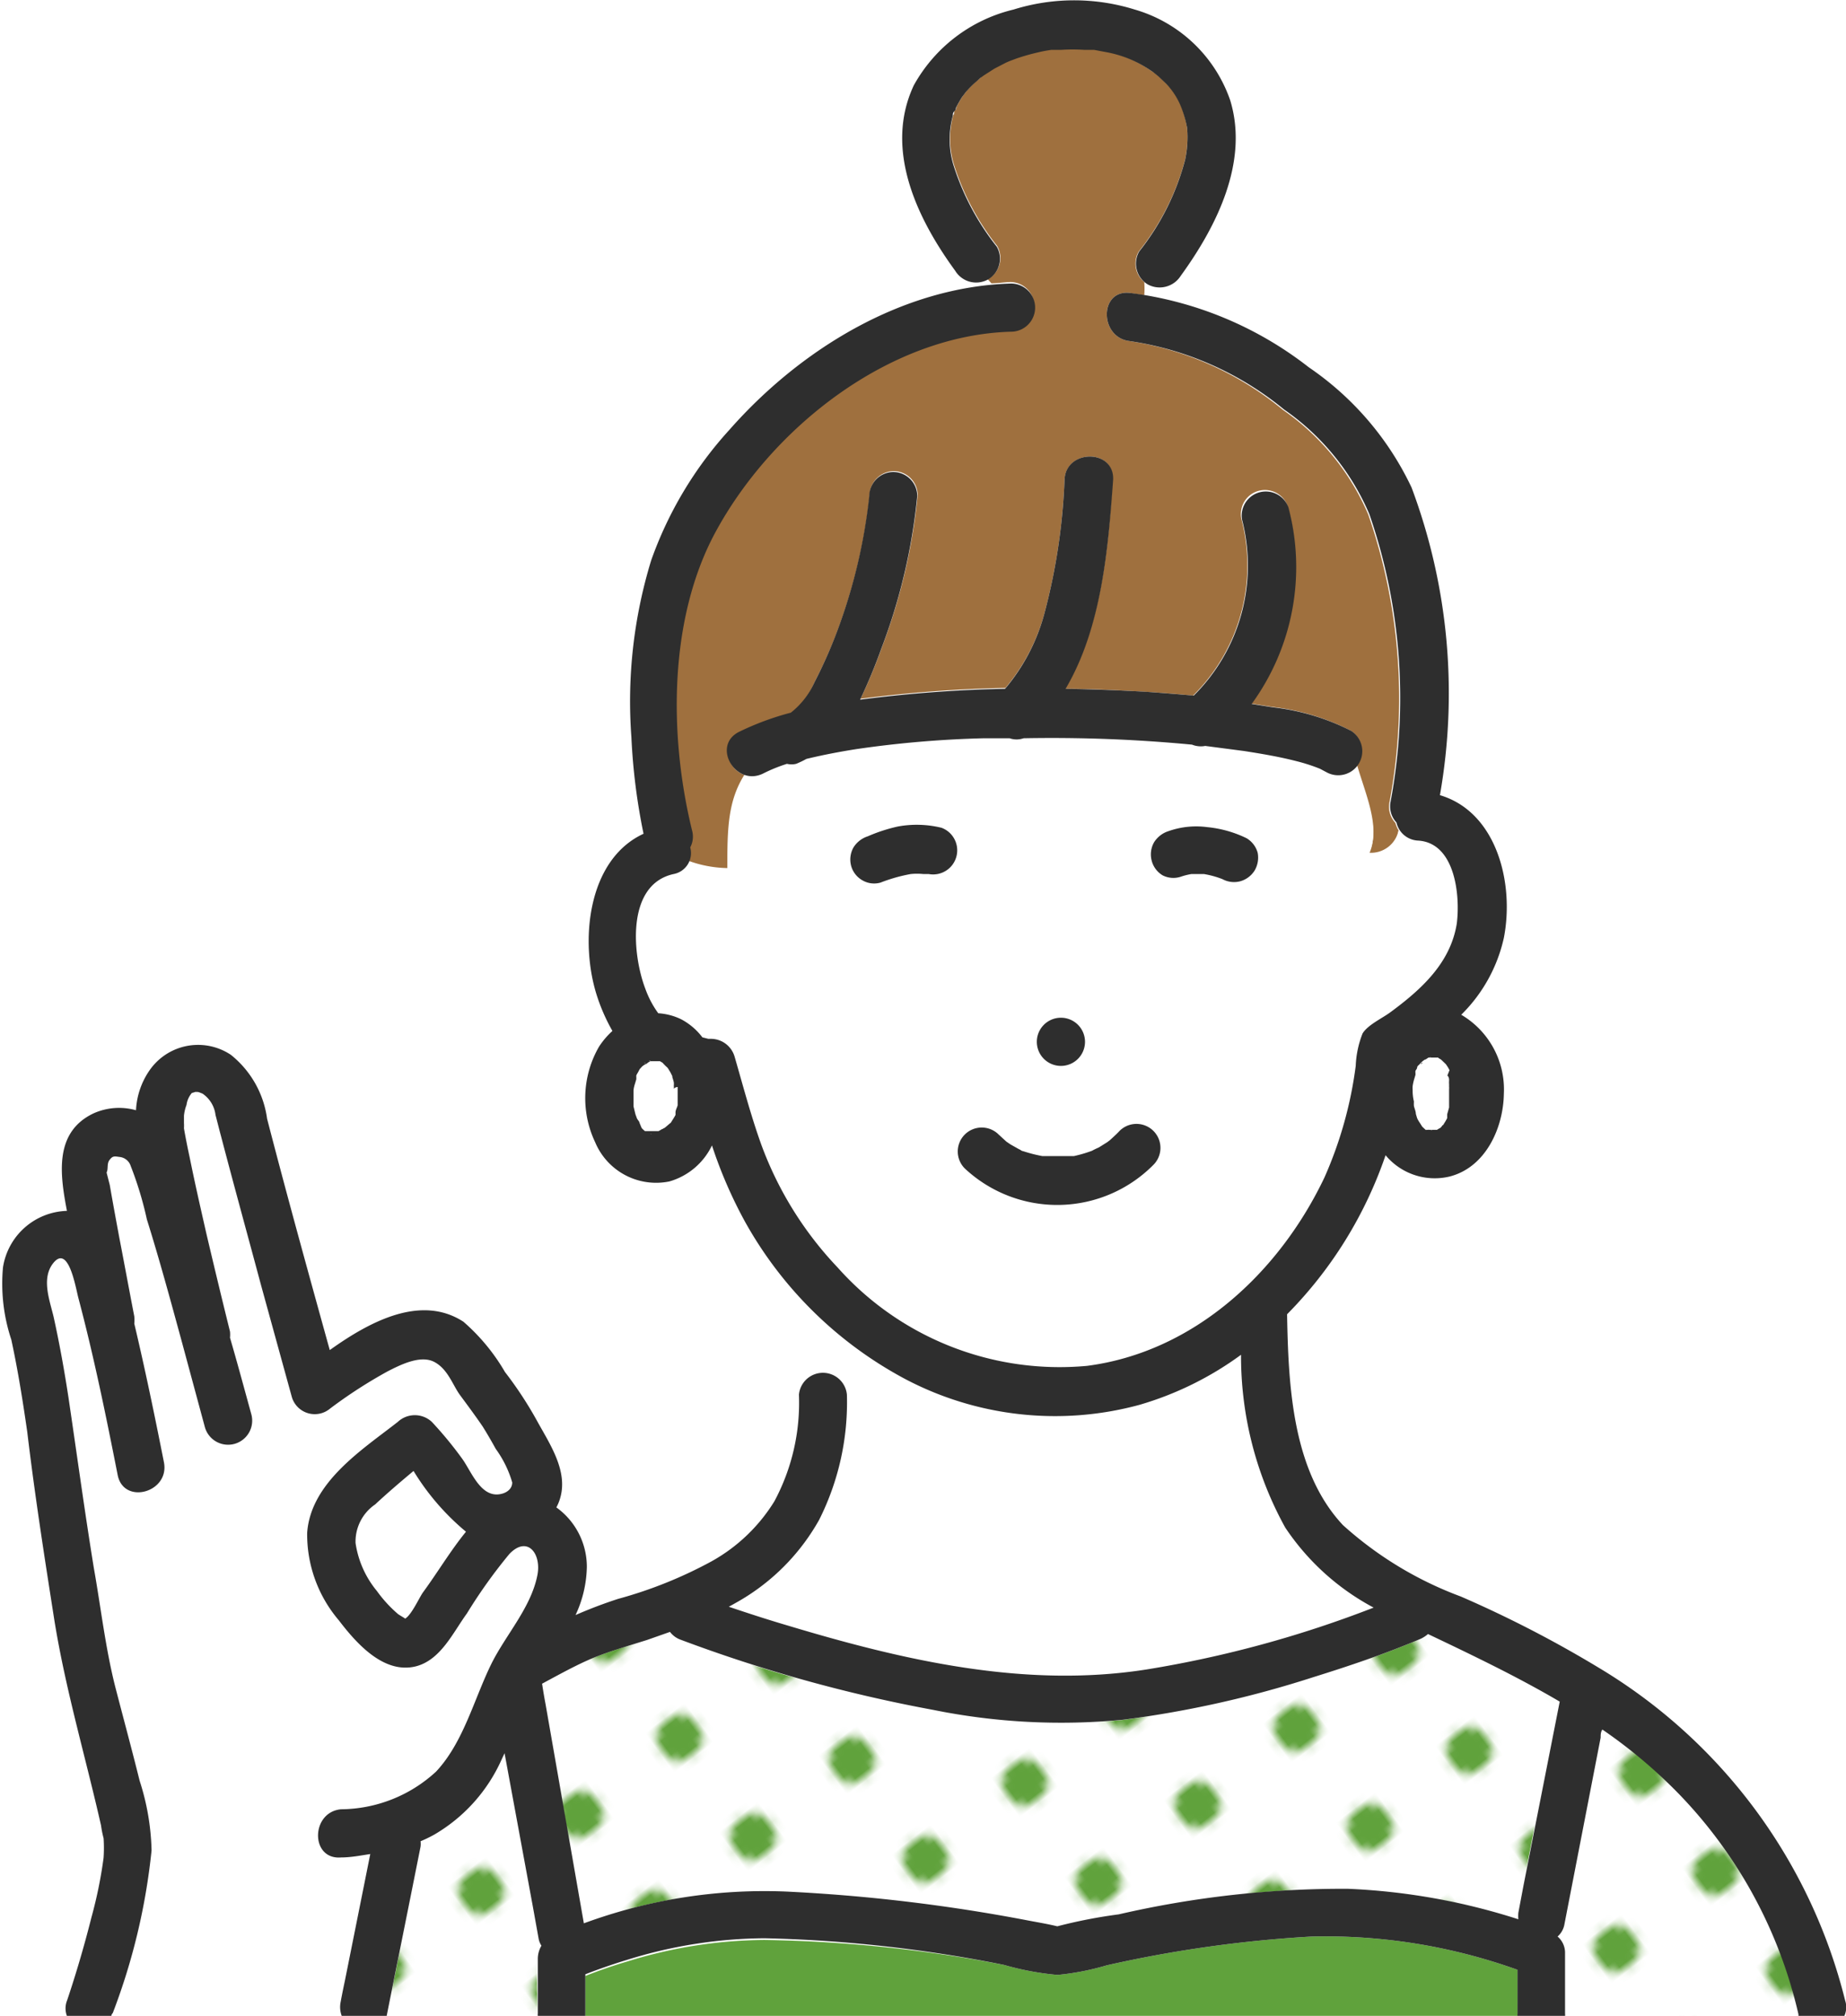 <svg xmlns="http://www.w3.org/2000/svg" xmlns:xlink="http://www.w3.org/1999/xlink" viewBox="0 0 86.6 94.56"><defs><style>.cls-1{fill:none;}.cls-2{fill:#60a23c;}.cls-3{fill:url(#新規パターンスウォッチ_59);}.cls-4{fill:#9f703e;}.cls-5{fill:#fff;}.cls-6{fill:#2e2e2e;}</style><pattern id="新規パターンスウォッチ_59" data-name="新規パターンスウォッチ 59" width="15" height="15" patternTransform="matrix(-0.23, -0.31, 0.31, -0.24, -2635.72, 1740.45)" patternUnits="userSpaceOnUse" viewBox="0 0 15 15"><rect class="cls-1" width="15" height="15"/><circle class="cls-2" cx="7.5" cy="7.5" r="2.73"/><rect class="cls-1" width="15" height="15"/></pattern></defs><g id="レイヤー_2" data-name="レイヤー 2"><g id="design"><path class="cls-2" d="M50.18,54.27s0,0,0,0Z"/><path class="cls-3" d="M66.54,76.92c-1.61.68-3.27,1.24-4.94,1.76a49.48,49.48,0,0,1-8.93,2,30.22,30.22,0,0,1-8.9-.46,69.64,69.64,0,0,1-11.85-3.29,1.09,1.09,0,0,1-.51-.37l-1.08.38c-.86.27-1.74.51-2.57.86s-1.59.78-2.35,1.19c.05.32.1.63.16.94l1.8,10.3a24.52,24.52,0,0,1,9.5-1.49,80.92,80.92,0,0,1,11.2,1.33c.5.1,1,.18,1.51.3a23.62,23.62,0,0,1,2.88-.56,46.87,46.87,0,0,1,10.75-1.2,30.18,30.18,0,0,1,8,1.43,1.58,1.58,0,0,1,0-.31l.24-1.27,1.68-8.62c-2-1.16-4.08-2.16-6.18-3.17A1.45,1.45,0,0,1,66.54,76.92Z"/><path class="cls-2" d="M71.19,92.4a26.67,26.67,0,0,0-9.66-1.56,58.67,58.67,0,0,0-9.61,1.35,12.25,12.25,0,0,1-2.31.45,13.38,13.38,0,0,1-2.51-.47A64.32,64.32,0,0,0,35.86,91a22.07,22.07,0,0,0-6.4,1c-.68.2-1.35.43-2,.69h0v1.85s0,.07,0,.1H71.2a.31.31,0,0,1,0-.1Z"/><path class="cls-4" d="M35,36.37a1.1,1.1,0,0,1-.31-2,13.13,13.13,0,0,1,2.43-.9A3.77,3.77,0,0,0,38.21,32a22,22,0,0,0,1.21-2.78,26,26,0,0,0,1.38-6,1.14,1.14,0,0,1,1.12-1.12,1.13,1.13,0,0,1,1.13,1.12,27.48,27.48,0,0,1-1.68,7.15,25.9,25.9,0,0,1-1,2.41,61.85,61.85,0,0,1,6.8-.51A9.14,9.14,0,0,0,49,28.76a28.7,28.7,0,0,0,.94-6.26c.08-1.44,2.34-1.45,2.25,0-.19,3.2-.53,6.93-2.23,9.81,1.26,0,2.52.07,3.76.14q1.13.07,2.25.18a8.59,8.59,0,0,0,2.26-8.31,1.13,1.13,0,0,1,2.17-.6A10.91,10.91,0,0,1,58.68,33l1,.16a10.7,10.7,0,0,1,3.66,1.1,1.09,1.09,0,0,1,.29,1.63c.38,1.38,1.17,3,.58,4.2a1.32,1.32,0,0,0,1.4-1.14,1.37,1.37,0,0,1-.15-.35,1.11,1.11,0,0,1-.27-1,26.41,26.41,0,0,0-1-13.46,11.43,11.43,0,0,0-4-4.91A14.81,14.81,0,0,0,53,16c-1.43-.16-1.44-2.42,0-2.26l.68.11a4.16,4.16,0,0,0,0-.62,1.12,1.12,0,0,1-.26-1.43A11.68,11.68,0,0,0,55.6,7.47,5.09,5.09,0,0,0,55.69,6a5.22,5.22,0,0,0-.31-1.11,3.48,3.48,0,0,0-.64-.95l-.37-.35-.15-.12A1.33,1.33,0,0,0,54,3.32a5.41,5.41,0,0,0-2.18-.92l-.53-.1-.15,0-.3,0a8.23,8.23,0,0,0-1.11,0l-.3,0-.16,0c-.19,0-.38.06-.58.11a9.82,9.82,0,0,0-1.06.3l-.32.12-.16.07-.54.28-.5.32L46,3.65l-.17.14a4.07,4.07,0,0,0-.42.41,1.15,1.15,0,0,0-.14.17l-.11.14c-.1.16-.2.33-.29.51,0,0,0,.12-.07.16s0,.15-.08.22a4.14,4.14,0,0,0,.06,2.41,11.89,11.89,0,0,0,2,3.73,1.13,1.13,0,0,1-.41,1.54l-.05,0,.19.21c.29,0,.59-.05.88-.06a1.13,1.13,0,0,1,0,2.26c-5.73.16-11.22,4.51-13.87,9.41-2.2,4.09-2.18,9.57-1.09,14a1.07,1.07,0,0,1-.09.78,1.15,1.15,0,0,1-.07.71,5.58,5.58,0,0,0,1.9.37C34.15,39,34.17,37.62,35,36.37Z"/><path class="cls-5" d="M66.51,39.4a1.07,1.07,0,0,1-.89-.5A1.32,1.32,0,0,1,64.22,40c.59-1.18-.2-2.82-.58-4.2a1,1,0,0,1-1.43.32L61.89,36l-.18-.07a8.57,8.57,0,0,0-.9-.28c-.81-.21-1.64-.35-2.47-.48l-1.83-.24a1.1,1.1,0,0,1-.62-.06,69.46,69.46,0,0,0-7.9-.3,1,1,0,0,1-.66,0l-1.19,0a49.74,49.74,0,0,0-6,.51c-.76.12-1.56.27-2.34.46a4.23,4.23,0,0,1-.48.23.9.9,0,0,1-.43,0,7.35,7.35,0,0,0-1.11.45,1.16,1.16,0,0,1-.83.08c-.81,1.25-.83,2.58-.83,4.42a5.58,5.58,0,0,1-1.9-.37,1,1,0,0,1-.71.54c-2.23.49-1.94,3.77-1.33,5.37a4.58,4.58,0,0,0,.61,1.16,2.88,2.88,0,0,1,1.07.28,3,3,0,0,1,1,.85l.28.07.2,0h-.06a1.16,1.16,0,0,1,1.09.83c.4,1.38.77,2.79,1.26,4.15a16.71,16.71,0,0,0,3.57,5.74A13.94,13.94,0,0,0,51,64.07c5-.65,9-4.36,11.15-8.83A18.86,18.86,0,0,0,63.6,50a4.64,4.64,0,0,1,.32-1.52c.25-.44.92-.74,1.31-1,1.45-1.07,2.81-2.3,3.11-4.15C68.55,42,68.27,39.49,66.51,39.4ZM49.77,47.75a1.13,1.13,0,0,1,0,2.26A1.13,1.13,0,0,1,49.77,47.75Zm-5.33-6.86a1.15,1.15,0,0,1-.87.11l-.25,0a3,3,0,0,0-.6,0,7.68,7.68,0,0,0-1.41.44,1.09,1.09,0,0,1-.86-.11,1.12,1.12,0,0,1-.52-.67,1.15,1.15,0,0,1,.11-.87,1.24,1.24,0,0,1,.67-.52,7.75,7.75,0,0,1,1.41-.46,4.89,4.89,0,0,1,2.05.06,1.13,1.13,0,0,1,.27,2.06Zm9.67,13.75a6.35,6.35,0,0,1-8.92.15,1.12,1.12,0,0,1,1.59-1.59l.36.33h0l.19.13.39.22L48,54c-.22-.11,0,0,0,0a6.88,6.88,0,0,0,.89.24l.08,0,.18,0,.47,0,.52,0h0l.23,0a6.36,6.36,0,0,0,.85-.25,3.09,3.09,0,0,1,.31-.15l.4-.25.12-.09.11-.1c.12-.11.24-.22.35-.34a1.12,1.12,0,0,1,1.59,1.59Zm4.75-13.81a1.17,1.17,0,0,1-.68.51,1.14,1.14,0,0,1-.83-.1,4.31,4.31,0,0,0-.87-.24h-.59a3.18,3.18,0,0,0-.51.13,1.11,1.11,0,0,1-.87-.11,1.13,1.13,0,0,1-.51-.68,1.15,1.15,0,0,1,.11-.87,1.24,1.24,0,0,1,.67-.52,3.91,3.91,0,0,1,1.83-.19,5.39,5.39,0,0,1,1.84.52A1.15,1.15,0,0,1,59,40,1.2,1.2,0,0,1,58.86,40.83Z"/><path class="cls-5" d="M39.7,65.37a12.27,12.27,0,0,1-1.3,5.87A10.09,10.09,0,0,1,35,74.82c-.28.18-.57.34-.86.5.92.31,1.84.61,2.76.88,5.45,1.64,11.15,3,16.85,2.06a52.55,52.55,0,0,0,10.64-2.9,11.43,11.43,0,0,1-4.15-3.76,16.63,16.63,0,0,1-2.07-8.1,15.28,15.28,0,0,1-4.77,2.35,15.08,15.08,0,0,1-11-1.22,17.26,17.26,0,0,1-4-2.89l-.11,2.59A1.09,1.09,0,0,1,39.7,65.37Z"/><path class="cls-5" d="M16,93.91c.06-.33.13-.67.2-1q.59-3,1.19-5.94c-.46.07-.91.12-1.37.16-1.45.12-1.43-2.13,0-2.26a6.64,6.64,0,0,0,4.46-1.72c1.29-1.38,1.78-3.41,2.6-5.07.68-1.36,1.85-2.62,2.15-4.14.2-1-.46-1.93-1.31-1a24.11,24.11,0,0,0-2,2.8c-.65.89-1.23,2.19-2.41,2.48-1.51.36-2.79-1.11-3.6-2.17a6.21,6.21,0,0,1-1.48-4.1c.17-2.37,2.63-3.9,4.31-5.28a1.17,1.17,0,0,1,1.6,0,17.78,17.78,0,0,1,1.41,1.71c.42.57.84,1.76,1.7,1.69.35,0,.69-.23.66-.56a5.09,5.09,0,0,0-.77-1.57c-.2-.36-.4-.71-.62-1.06-.32-.51-.69-1-1.06-1.47s-.71-1.31-1.22-1.56-1.59.15-2.16.44A22.32,22.32,0,0,0,15.55,66h0a1.12,1.12,0,0,1-1.8-.54l-1.44-5.23c-.63-2.32-1.27-4.64-1.88-7-.09-.33-.17-.66-.26-1a1.41,1.41,0,0,0-.61-1c-.21-.13-.16-.07-.36-.08.05,0-.11,0-.14.05a1.07,1.07,0,0,0-.36.55,1.91,1.91,0,0,0-.12.51c0,.11,0,.22,0,.34v0a2.17,2.17,0,0,1,0,.25c.08.46.17.91.27,1.37.24,1.19.51,2.37.78,3.56.36,1.53.73,3.07,1.11,4.6a1.5,1.5,0,0,1,0,.29c.32,1.2.64,2.39,1,3.59a1.13,1.13,0,0,1-2.18.6l-1.08-4c-.53-1.93-1-3.86-1.6-5.79a16.53,16.53,0,0,0-.76-2.51.61.61,0,0,0-.53-.42c-.26,0-.37,0-.46.14s0,.42-.14.59l.12.69c.14.81.29,1.62.44,2.43.24,1.24.47,2.49.71,3.73a2,2,0,0,1,0,.34c.51,2.15,1,4.33,1.39,6.5.28,1.42-1.89,2-2.17.6C5,66.45,4.43,63.66,3.7,60.91c-.14-.52-.48-2.57-1.21-1.56-.53.74-.1,1.77.07,2.54.27,1.23.49,2.46.68,3.7.4,2.65.76,5.3,1.19,8,.3,1.85.51,3.73,1,5.56.38,1.47.77,2.93,1.15,4.4a11.39,11.39,0,0,1,.56,3.27A29.78,29.78,0,0,1,5.29,94.4c0,.06,0,.11-.07.16H16A1.18,1.18,0,0,1,16,93.91Z"/><path class="cls-3" d="M25.18,91.87a1.21,1.21,0,0,1,.17-.6.9.9,0,0,1-.13-.32L25,89.45l-1.26-7.26-.14.3A7.71,7.71,0,0,1,20.39,86a6.25,6.25,0,0,1-.64.31,1,1,0,0,1,0,.25l-.2,1c-.46,2.31-.93,4.63-1.39,6.94,0,0,0,0,0,0h7.05a.31.31,0,0,1,0-.1Z"/><path class="cls-3" d="M78.76,84.08a23.6,23.6,0,0,0-3.57-3c0,.12,0,.25-.08.38L73.4,90.32a1,1,0,0,1-.31.52,1,1,0,0,1,.35.78v2.84a.31.31,0,0,1,0,.1h11l0-.12A21.89,21.89,0,0,0,78.76,84.08Z"/><path class="cls-6" d="M44.17,38.83a4.89,4.89,0,0,0-2.05-.06,7.75,7.75,0,0,0-1.41.46,1.24,1.24,0,0,0-.67.52,1.15,1.15,0,0,0-.11.87,1.12,1.12,0,0,0,.52.67,1.09,1.09,0,0,0,.86.11A7.68,7.68,0,0,1,42.72,41a3,3,0,0,1,.6,0l.25,0a1.13,1.13,0,0,0,.6-2.17Z"/><path class="cls-6" d="M55.38,41.13a3.18,3.18,0,0,1,.51-.13h.59a4.31,4.31,0,0,1,.87.24,1.14,1.14,0,0,0,.83.1,1.17,1.17,0,0,0,.68-.51A1.2,1.2,0,0,0,59,40a1.15,1.15,0,0,0-.52-.68,5.39,5.39,0,0,0-1.84-.52,3.91,3.91,0,0,0-1.83.19,1.24,1.24,0,0,0-.67.52,1.15,1.15,0,0,0-.11.87,1.13,1.13,0,0,0,.51.68A1.11,1.11,0,0,0,55.38,41.13Z"/><path class="cls-6" d="M49.77,50a1.13,1.13,0,0,0,0-2.26A1.13,1.13,0,0,0,49.77,50Z"/><path class="cls-6" d="M54.11,54.64a1.12,1.12,0,0,0-1.59-1.59c-.11.12-.23.23-.35.34l-.11.1-.12.09-.4.25a3.09,3.09,0,0,0-.31.15,6.36,6.36,0,0,1-.85.25l-.23,0h0l-.52,0-.47,0-.18,0-.08,0A6.88,6.88,0,0,1,48,54c-.06,0-.25-.12,0,0l-.21-.1-.39-.22-.19-.13h0l-.36-.33a1.12,1.12,0,0,0-1.59,1.59A6.35,6.35,0,0,0,54.11,54.64Zm-3.93-.37Z"/><path class="cls-6" d="M86.56,93.84A25.29,25.29,0,0,0,75,78.23a54.19,54.19,0,0,0-6.47-3.34A17.14,17.14,0,0,1,63,71.54C60.62,69,60.44,65,60.38,61.65v0A19.62,19.62,0,0,0,65,54.19a3,3,0,0,0,3,1c1.7-.43,2.53-2.29,2.55-3.9a4.06,4.06,0,0,0-2-3.69h0a7.26,7.26,0,0,0,2-3.61c.5-2.57-.34-5.9-3-6.69a27.53,27.53,0,0,0-1.33-14.43,14.12,14.12,0,0,0-4.82-5.64A17.06,17.06,0,0,0,53,13.74c-1.44-.16-1.43,2.1,0,2.26a14.81,14.81,0,0,1,7.24,3.21,11.43,11.43,0,0,1,4,4.91,26.41,26.41,0,0,1,1,13.46,1.11,1.11,0,0,0,.27,1,1.09,1.09,0,0,0,1,.85c1.76.09,2,2.59,1.83,3.9-.3,1.85-1.66,3.08-3.11,4.15-.39.29-1.06.59-1.31,1A4.64,4.64,0,0,0,63.6,50a18.86,18.86,0,0,1-1.47,5.24C60,59.71,56,63.42,51,64.07a13.94,13.94,0,0,1-11.71-4.62,16.71,16.71,0,0,1-3.57-5.74c-.49-1.36-.86-2.77-1.26-4.15a1.16,1.16,0,0,0-1.09-.83h.06l-.2,0-.28-.07a3,3,0,0,0-1-.85,2.88,2.88,0,0,0-1.07-.28,4.58,4.58,0,0,1-.61-1.16c-.61-1.6-.9-4.88,1.33-5.37a1,1,0,0,0,.78-1.25,1.07,1.07,0,0,0,.09-.78c-1.09-4.44-1.11-9.92,1.09-14,2.65-4.9,8.14-9.25,13.87-9.41a1.13,1.13,0,0,0,0-2.26c-5.11.15-9.89,3.09-13.21,6.86a18,18,0,0,0-3.67,6.12,22.59,22.59,0,0,0-.93,8.3,28.77,28.77,0,0,0,.57,4.53c-2.66,1.23-3,5.11-2.18,7.62a8.71,8.71,0,0,0,.72,1.63,3.74,3.74,0,0,0-.63.74,4.83,4.83,0,0,0-.18,4.48,3.1,3.1,0,0,0,3.48,1.84,3.19,3.19,0,0,0,2-1.69,21.15,21.15,0,0,0,1.54,3.56,18.61,18.61,0,0,0,7.51,7.39,15.08,15.08,0,0,0,11,1.22,15.28,15.28,0,0,0,4.77-2.35,16.63,16.63,0,0,0,2.07,8.1,11.43,11.43,0,0,0,4.15,3.76,52.55,52.55,0,0,1-10.64,2.9c-5.7.9-11.4-.42-16.85-2.06-.92-.27-1.84-.57-2.76-.88.29-.16.58-.32.86-.5a10.09,10.09,0,0,0,3.38-3.58,12.27,12.27,0,0,0,1.3-5.87,1.13,1.13,0,0,0-2.25,0,9.78,9.78,0,0,1-1.15,5,8.06,8.06,0,0,1-2.95,2.82A20.34,20.34,0,0,1,29,75a21.45,21.45,0,0,0-2,.76,5.54,5.54,0,0,0,.53-2.25,3.43,3.43,0,0,0-1.43-2.8,2.14,2.14,0,0,0,.18-.44c.37-1.27-.48-2.52-1.07-3.59a17.81,17.81,0,0,0-1.52-2.32A9.32,9.32,0,0,0,21.74,62c-2-1.3-4.41,0-6.27,1.33-1-3.61-2-7.22-2.94-10.85a4.63,4.63,0,0,0-1.7-3A2.77,2.77,0,0,0,7,50.23a3.59,3.59,0,0,0-.62,1.85,2.92,2.92,0,0,0-2,.15c-1.86.89-1.56,2.89-1.24,4.57a3.13,3.13,0,0,0-3,2.65,8.34,8.34,0,0,0,.39,3.39c.31,1.43.54,2.88.75,4.34C1.63,70.12,2.08,73,2.55,76c.53,3.28,1.46,6.4,2.19,9.63a4.78,4.78,0,0,0,.12.6,6.92,6.92,0,0,1,0,.91,20.74,20.74,0,0,1-.57,2.8c-.33,1.31-.71,2.61-1.14,3.89a1,1,0,0,0,0,.76H5.22s0-.1.07-.16a29.78,29.78,0,0,0,1.82-7.63,11.39,11.39,0,0,0-.56-3.27C6.17,82,5.78,80.57,5.4,79.1c-.46-1.83-.67-3.71-1-5.56-.43-2.65-.79-5.3-1.19-8-.19-1.24-.41-2.47-.68-3.7-.17-.77-.6-1.8-.07-2.54.73-1,1.07,1,1.21,1.56.73,2.75,1.3,5.54,1.85,8.33.28,1.42,2.45.82,2.17-.6-.43-2.17-.88-4.35-1.39-6.5a2,2,0,0,0,0-.34c-.24-1.24-.47-2.49-.71-3.73-.15-.81-.3-1.62-.44-2.43L5,55c.09-.17,0-.41.14-.59s.2-.18.46-.14a.61.61,0,0,1,.53.42,16.53,16.53,0,0,1,.76,2.51C7.48,59.08,8,61,8.53,62.94l1.08,4a1.13,1.13,0,0,0,2.18-.6c-.33-1.2-.65-2.39-1-3.59a1.5,1.5,0,0,0,0-.29c-.38-1.53-.75-3.07-1.11-4.6-.27-1.19-.54-2.37-.78-3.56-.1-.46-.19-.91-.27-1.37a2.17,2.17,0,0,0,0-.25v0c0-.12,0-.23,0-.34a1.91,1.91,0,0,1,.12-.51A1.07,1.07,0,0,1,9,51.27s.19-.05.14-.05c.2,0,.15,0,.36.08a1.41,1.41,0,0,1,.61,1c.09.34.17.67.26,1,.61,2.33,1.25,4.65,1.88,7l1.44,5.23a1.12,1.12,0,0,0,1.8.54h0a22.32,22.32,0,0,1,2.71-1.75c.57-.29,1.51-.77,2.16-.44s.88,1.1,1.22,1.56.74,1,1.06,1.47c.22.35.42.7.62,1.06a5.09,5.09,0,0,1,.77,1.57c0,.33-.31.53-.66.56-.86.07-1.28-1.12-1.7-1.69a17.78,17.78,0,0,0-1.41-1.71,1.17,1.17,0,0,0-1.6,0C17,68,14.58,69.53,14.41,71.9A6.21,6.21,0,0,0,15.89,76c.81,1.06,2.09,2.53,3.6,2.17,1.18-.29,1.76-1.59,2.41-2.48a24.11,24.11,0,0,1,2-2.8c.85-.88,1.51,0,1.31,1-.3,1.52-1.47,2.78-2.15,4.14-.82,1.66-1.31,3.69-2.6,5.07A6.64,6.64,0,0,1,16,84.87c-1.43.13-1.45,2.38,0,2.26.46,0,.91-.09,1.37-.16q-.6,3-1.19,5.94c-.07.33-.14.67-.2,1a1.18,1.18,0,0,0,.05.65h2.11s0,0,0,0c.46-2.31.93-4.63,1.39-6.94l.2-1a1,1,0,0,0,0-.25,6.25,6.25,0,0,0,.64-.31,7.71,7.71,0,0,0,3.16-3.52l.14-.3L25,89.45l.27,1.5a.9.9,0,0,0,.13.32,1.21,1.21,0,0,0-.17.6v2.59a.31.31,0,0,0,0,.1h2.23s0-.06,0-.1V92.61h0c.67-.26,1.34-.49,2-.69a22.07,22.07,0,0,1,6.4-1A64.32,64.32,0,0,1,47.1,92.17a13.38,13.38,0,0,0,2.51.47,12.25,12.25,0,0,0,2.31-.45,58.67,58.67,0,0,1,9.61-1.35,26.67,26.67,0,0,1,9.66,1.56v2.06a.31.31,0,0,0,0,.1h2.23a.31.31,0,0,0,0-.1V91.62a1,1,0,0,0-.35-.78,1,1,0,0,0,.31-.52l1.71-8.81c0-.13,0-.26.08-.38a23.6,23.6,0,0,1,3.57,3,21.89,21.89,0,0,1,5.63,10.36l0,.12H86.5A1,1,0,0,0,86.56,93.84ZM66.64,52.65s0,0,0,.06Zm1.4-.29,0-.08Zm-1.31-2.51s0,0-.07.07S66.72,49.85,66.73,49.85Zm-.46,1.28a1.09,1.09,0,0,1,0-.18v0a2.21,2.21,0,0,1,.07-.32l.06-.2a.34.34,0,0,0,0-.1l0-.07c0-.05.05-.09.07-.14s0-.1.09-.16,0,0,0,0l.12-.13.08-.07s-.11.06,0,0h0l0,0s0,0,0,0l.09-.06h0l0,0c.06,0,.07,0,0,0l.1,0h.13l.06,0,.09,0h0l.12.07h0l.23.22.1.15.07.13.06.13,0,0c0,.08,0,.16.08.24a1,1,0,0,0,0,.17s0,.08,0,.13a.28.28,0,0,1,0,.08c0,.11,0,.21,0,.32s0,.26,0,.39h0l0,.17-.09.32s0,0,0,.06l0,.05,0,.07a2.75,2.75,0,0,1-.17.29.33.33,0,0,1-.06.06l0,0c.14-.09,0,0,0,0s-.09.08-.14.13.07,0,0,0l0,0,0,0,0,0-.11.07-.06,0-.1,0h-.12c-.09,0-.08,0,0,0L67,53l-.07,0h0a.17.17,0,0,1-.05,0l0,0h0l-.16-.15v0l-.12-.19a1.3,1.3,0,0,1-.12-.21v0l-.06-.2c0-.12-.06-.24-.09-.37h0a1.48,1.48,0,0,1,0-.21A2.16,2.16,0,0,1,66.27,51.13ZM30.12,50l-.07.07ZM30,52.81s0,0,0,0Zm1.4-.3,0-.08Zm.18-.66v0l0,.16c0,.11-.06.22-.1.33a.43.43,0,0,0,0,0l0,.05,0,.07c-.05.1-.12.2-.18.3a.17.17,0,0,1-.06.06l0,0c.13-.08,0,0-.05.06L31,53s.07,0,0,0l0,0,0,0v0l-.11.06-.05,0-.1,0h-.13c-.08,0-.07,0,0,0l-.17,0-.07,0h0s0,0-.06,0l-.05,0h0a1,1,0,0,1-.16-.15h0L30,52.67c0-.06-.09-.14-.12-.21v0l-.07-.19-.09-.37h0c0-.07,0-.15,0-.22v-.36c0-.06,0-.12,0-.18v0a1.41,1.41,0,0,1,.07-.31l.06-.2a.66.66,0,0,0,0-.11l0-.07a.83.83,0,0,1,.07-.13l.09-.17,0,0,.12-.13.08-.06c-.05,0-.11.05,0,0h0l0,0,0,0,.09-.05h0l0,0c.07,0,.07,0,0,0l.09,0h.13l.07,0,.08,0h0l.12.07h0a2.5,2.5,0,0,0,.23.23,1.1,1.1,0,0,1,.09.14,1,1,0,0,1,.08.14l.06.12,0,.05a2.17,2.17,0,0,1,.07.24.75.75,0,0,1,0,.16.78.78,0,0,1,0,.14.25.25,0,0,1,0,.08c0,.1,0,.21,0,.31ZM19.84,74.7c-.19.27-.58,1.16-.9,1.26.18,0,0-.07-.26-.24a6.14,6.14,0,0,1-1-1.09,4.56,4.56,0,0,1-1-2.25,2.11,2.11,0,0,1,.92-1.81c.58-.54,1.19-1.06,1.8-1.57a11.43,11.43,0,0,0,2.46,2.85C21.12,72.76,20.53,73.76,19.84,74.7ZM71.47,88.45l-.24,1.27a1.58,1.58,0,0,0,0,.31,30.18,30.18,0,0,0-8-1.43,46.87,46.87,0,0,0-10.75,1.2,23.62,23.62,0,0,0-2.88.56c-.49-.12-1-.2-1.51-.3a80.92,80.92,0,0,0-11.2-1.33,24.52,24.52,0,0,0-9.5,1.49l-1.8-10.3c-.06-.31-.11-.62-.16-.94.76-.41,1.61-.88,2.35-1.19s1.71-.59,2.57-.86l1.08-.38a1.09,1.09,0,0,0,.51.37,69.64,69.64,0,0,0,11.85,3.29,30.22,30.22,0,0,0,8.9.46,49.48,49.48,0,0,0,8.93-2c1.67-.52,3.33-1.08,4.94-1.76a1.45,1.45,0,0,0,.43-.26c2.1,1,4.19,2,6.18,3.17Z"/><path class="cls-6" d="M66.66,49.92s0-.07.07-.07S66.68,49.89,66.66,49.92Z"/><path class="cls-6" d="M30.05,50.07l.07-.07Z"/><path class="cls-6" d="M33.41,48.73Z"/><path class="cls-6" d="M49.94,22.5A28.7,28.7,0,0,1,49,28.76a9.14,9.14,0,0,1-1.85,3.55,61.85,61.85,0,0,0-6.8.51,25.9,25.9,0,0,0,1-2.41,27.48,27.48,0,0,0,1.68-7.15,1.13,1.13,0,0,0-1.13-1.12,1.14,1.14,0,0,0-1.12,1.12,26,26,0,0,1-1.38,6A22,22,0,0,1,38.21,32a3.77,3.77,0,0,1-1.11,1.43,13.13,13.13,0,0,0-2.43.9c-1.3.65-.16,2.6,1.14,1.95a7.35,7.35,0,0,1,1.11-.45.9.9,0,0,0,.43,0,4.23,4.23,0,0,0,.48-.23c.78-.19,1.58-.34,2.34-.46a49.74,49.74,0,0,1,6-.51l1.19,0a1,1,0,0,0,.66,0,69.46,69.46,0,0,1,7.9.3,1.1,1.1,0,0,0,.62.06l1.83.24c.83.13,1.66.27,2.47.48a8.57,8.57,0,0,1,.9.28l.18.07.32.17a1.13,1.13,0,0,0,1.14-1.95,10.7,10.7,0,0,0-3.66-1.1l-1-.16a10.91,10.91,0,0,0,1.72-9.23,1.13,1.13,0,0,0-2.17.6A8.59,8.59,0,0,1,56,32.63q-1.12-.1-2.25-.18c-1.24-.07-2.5-.12-3.76-.14,1.7-2.88,2-6.61,2.23-9.81C52.28,21.05,50,21.06,49.94,22.5Z"/><path class="cls-6" d="M53.44,11.8a1.14,1.14,0,0,0,.4,1.54,1.17,1.17,0,0,0,1.55-.4c1.67-2.3,3.21-5.34,2.32-8.24A6.71,6.71,0,0,0,53.24.45a9.55,9.55,0,0,0-5.7,0A7.28,7.28,0,0,0,42.87,4c-1.41,3,.15,6.25,1.94,8.7a1.15,1.15,0,0,0,1.54.41,1.13,1.13,0,0,0,.41-1.54,11.89,11.89,0,0,1-2-3.73,4.14,4.14,0,0,1-.06-2.41c0-.07,0-.15.08-.22s.06-.15.07-.16c.09-.18.19-.35.29-.51l.11-.14a1.15,1.15,0,0,1,.14-.17,4.07,4.07,0,0,1,.42-.41L46,3.65l.15-.11.5-.32.54-.28.16-.07.32-.12a9.82,9.82,0,0,1,1.06-.3c.2-.05.39-.08.58-.11l.16,0,.3,0a8.23,8.23,0,0,1,1.11,0l.3,0,.15,0,.53.1A5.41,5.41,0,0,1,54,3.32a1.33,1.33,0,0,1,.19.14l.15.12.37.35a3.48,3.48,0,0,1,.64.95A5.22,5.22,0,0,1,55.69,6a5.09,5.09,0,0,1-.09,1.48A11.68,11.68,0,0,1,53.44,11.8Z"/><path class="cls-5" d="M31,53.11l0,0h0Z"/><path class="cls-5" d="M31.46,52.43l0,.08Z"/><path class="cls-5" d="M30.57,53.2h0C30.5,53.17,30.49,53.2,30.57,53.2Z"/><path class="cls-5" d="M30.12,50l-.07.07Z"/><path class="cls-5" d="M31.61,51.07a.78.78,0,0,0,0-.14.75.75,0,0,0,0-.16,2.17,2.17,0,0,0-.07-.24l0-.05-.06-.12a1,1,0,0,0-.08-.14,1.1,1.1,0,0,0-.09-.14,2.5,2.5,0,0,1-.23-.23h0l-.12-.07h0l-.08,0-.07,0h-.13l-.09,0-.08,0-.09.05,0,0-.08.06-.12.13,0,0-.09.17a.83.83,0,0,0-.07.13l0,.07a.66.66,0,0,1,0,.11l-.06.2a1.41,1.41,0,0,0-.07.31v0c0,.06,0,.12,0,.18v.36c0,.07,0,.15,0,.22h0l.09.37.07.19v0c0,.07.09.15.12.21l.12.19h0a1,1,0,0,0,.16.15c.05,0,.09.06.08.07h0l.07,0,.17,0h.13l.1,0,.05,0,.11-.06s0,0,.06-.05l.14-.12s.18-.14.05-.06l0,0h0a.17.17,0,0,0,.06-.06c.06-.1.13-.2.18-.3l0-.07,0-.05a.43.43,0,0,1,0,0c0-.11.07-.22.1-.33l0-.16v0l0-.39c0-.1,0-.21,0-.31A.25.25,0,0,0,31.61,51.07Z"/><path class="cls-5" d="M30.24,53h0l.05,0h0Z"/><path class="cls-5" d="M30.07,52.86s0-.06,0,0Z"/><path class="cls-5" d="M30.32,53.09l-.06,0S30.32,53.09,30.32,53.09Z"/><path class="cls-5" d="M31,53.08l0,0c.08-.05,0,0,0,0Z"/><path class="cls-5" d="M30.44,49.76l0,0h.07S30.51,49.72,30.44,49.76Z"/><path class="cls-5" d="M30.36,49.79h0Z"/><path class="cls-5" d="M30.33,49.81l0,0h0Z"/><path class="cls-5" d="M30.3,49.85c-.13.07-.07,0,0,0l0,0Z"/><path class="cls-6" d="M31,53.09h0L31,53S31,53.07,31,53.09Z"/><path class="cls-6" d="M30.24,53v0h0l.06,0S30.29,53,30.24,53Z"/><path class="cls-6" d="M31.17,52.89Z"/><path class="cls-6" d="M30.61,53.19h0Z"/><path class="cls-6" d="M30.31,49.84h0l0,0Z"/><path class="cls-6" d="M30.41,49.78h0l.08,0Z"/><path class="cls-5" d="M67,49.66l0,0h0S67,49.67,67,49.66Z"/><path class="cls-5" d="M67,49.64h0Z"/><path class="cls-5" d="M66.69,52.71s0-.06,0-.06Z"/><path class="cls-5" d="M66.91,49.69c-.13.08-.07.06,0,0l0,0Z"/><path class="cls-5" d="M66.93,52.94l-.05,0A.17.17,0,0,0,66.93,52.94Z"/><path class="cls-5" d="M67.47,49.61l-.09,0-.06,0h-.13l-.1,0-.08,0-.09.06,0,0-.08.07-.12.13s0,0,0,0-.07.13-.09.16,0,.09-.07.14l0,.07a.34.34,0,0,1,0,.1l-.06.2a2.21,2.21,0,0,0-.07.32v0a1.09,1.09,0,0,0,0,.18,2.16,2.16,0,0,0,0,.36,1.48,1.48,0,0,0,0,.21h0c0,.13,0,.25.09.37l.06.2v0a1.3,1.3,0,0,0,.12.21l.12.19v0l.16.15c.05,0,.09.05.08.07h0L67,53l.17,0,0,0h.08l.1,0,.06,0,.11-.07a.1.1,0,0,1,0,0c.05,0,.13-.11.14-.13s.19-.14,0,0l0,0h0a.33.33,0,0,0,.06-.06,2.75,2.75,0,0,0,.17-.29l0-.07,0-.05s0,0,0-.06l.09-.32,0-.17h0c0-.13,0-.26,0-.39s0-.21,0-.32a.28.28,0,0,0,0-.08s0-.12,0-.13a1,1,0,0,1,0-.17c0-.08,0-.16-.08-.24l0,0L68,50.2l-.07-.13-.1-.15-.23-.22h0l-.12-.07Z"/><path class="cls-5" d="M68.07,52.28l0,.08Z"/><path class="cls-5" d="M67.19,53h0l0,0C67.11,53,67.1,53.05,67.19,53Z"/><path class="cls-5" d="M67.58,52.93l0,0c.07,0,0,0,0,0Z"/><path class="cls-5" d="M66.73,49.85s0,0-.07.07S66.72,49.85,66.73,49.85Z"/><path class="cls-5" d="M67.06,49.61l0,0,.06,0S67.12,49.57,67.06,49.61Z"/><path class="cls-5" d="M66.85,52.87h0l0,0h0Z"/><path class="cls-5" d="M67.56,53l0,0h0Z"/><path class="cls-6" d="M67.79,52.73Z"/><path class="cls-6" d="M67.58,52.93h0l0,0A.1.1,0,0,0,67.58,52.93Z"/><path class="cls-6" d="M67.23,53l0,0Z"/><path class="cls-6" d="M66.85,52.87l0,0h0l.05,0S66.9,52.88,66.85,52.87Z"/><path class="cls-6" d="M67,49.63h0l.08,0Z"/><path class="cls-6" d="M66.92,49.69h0l0,0Z"/></g></g></svg>